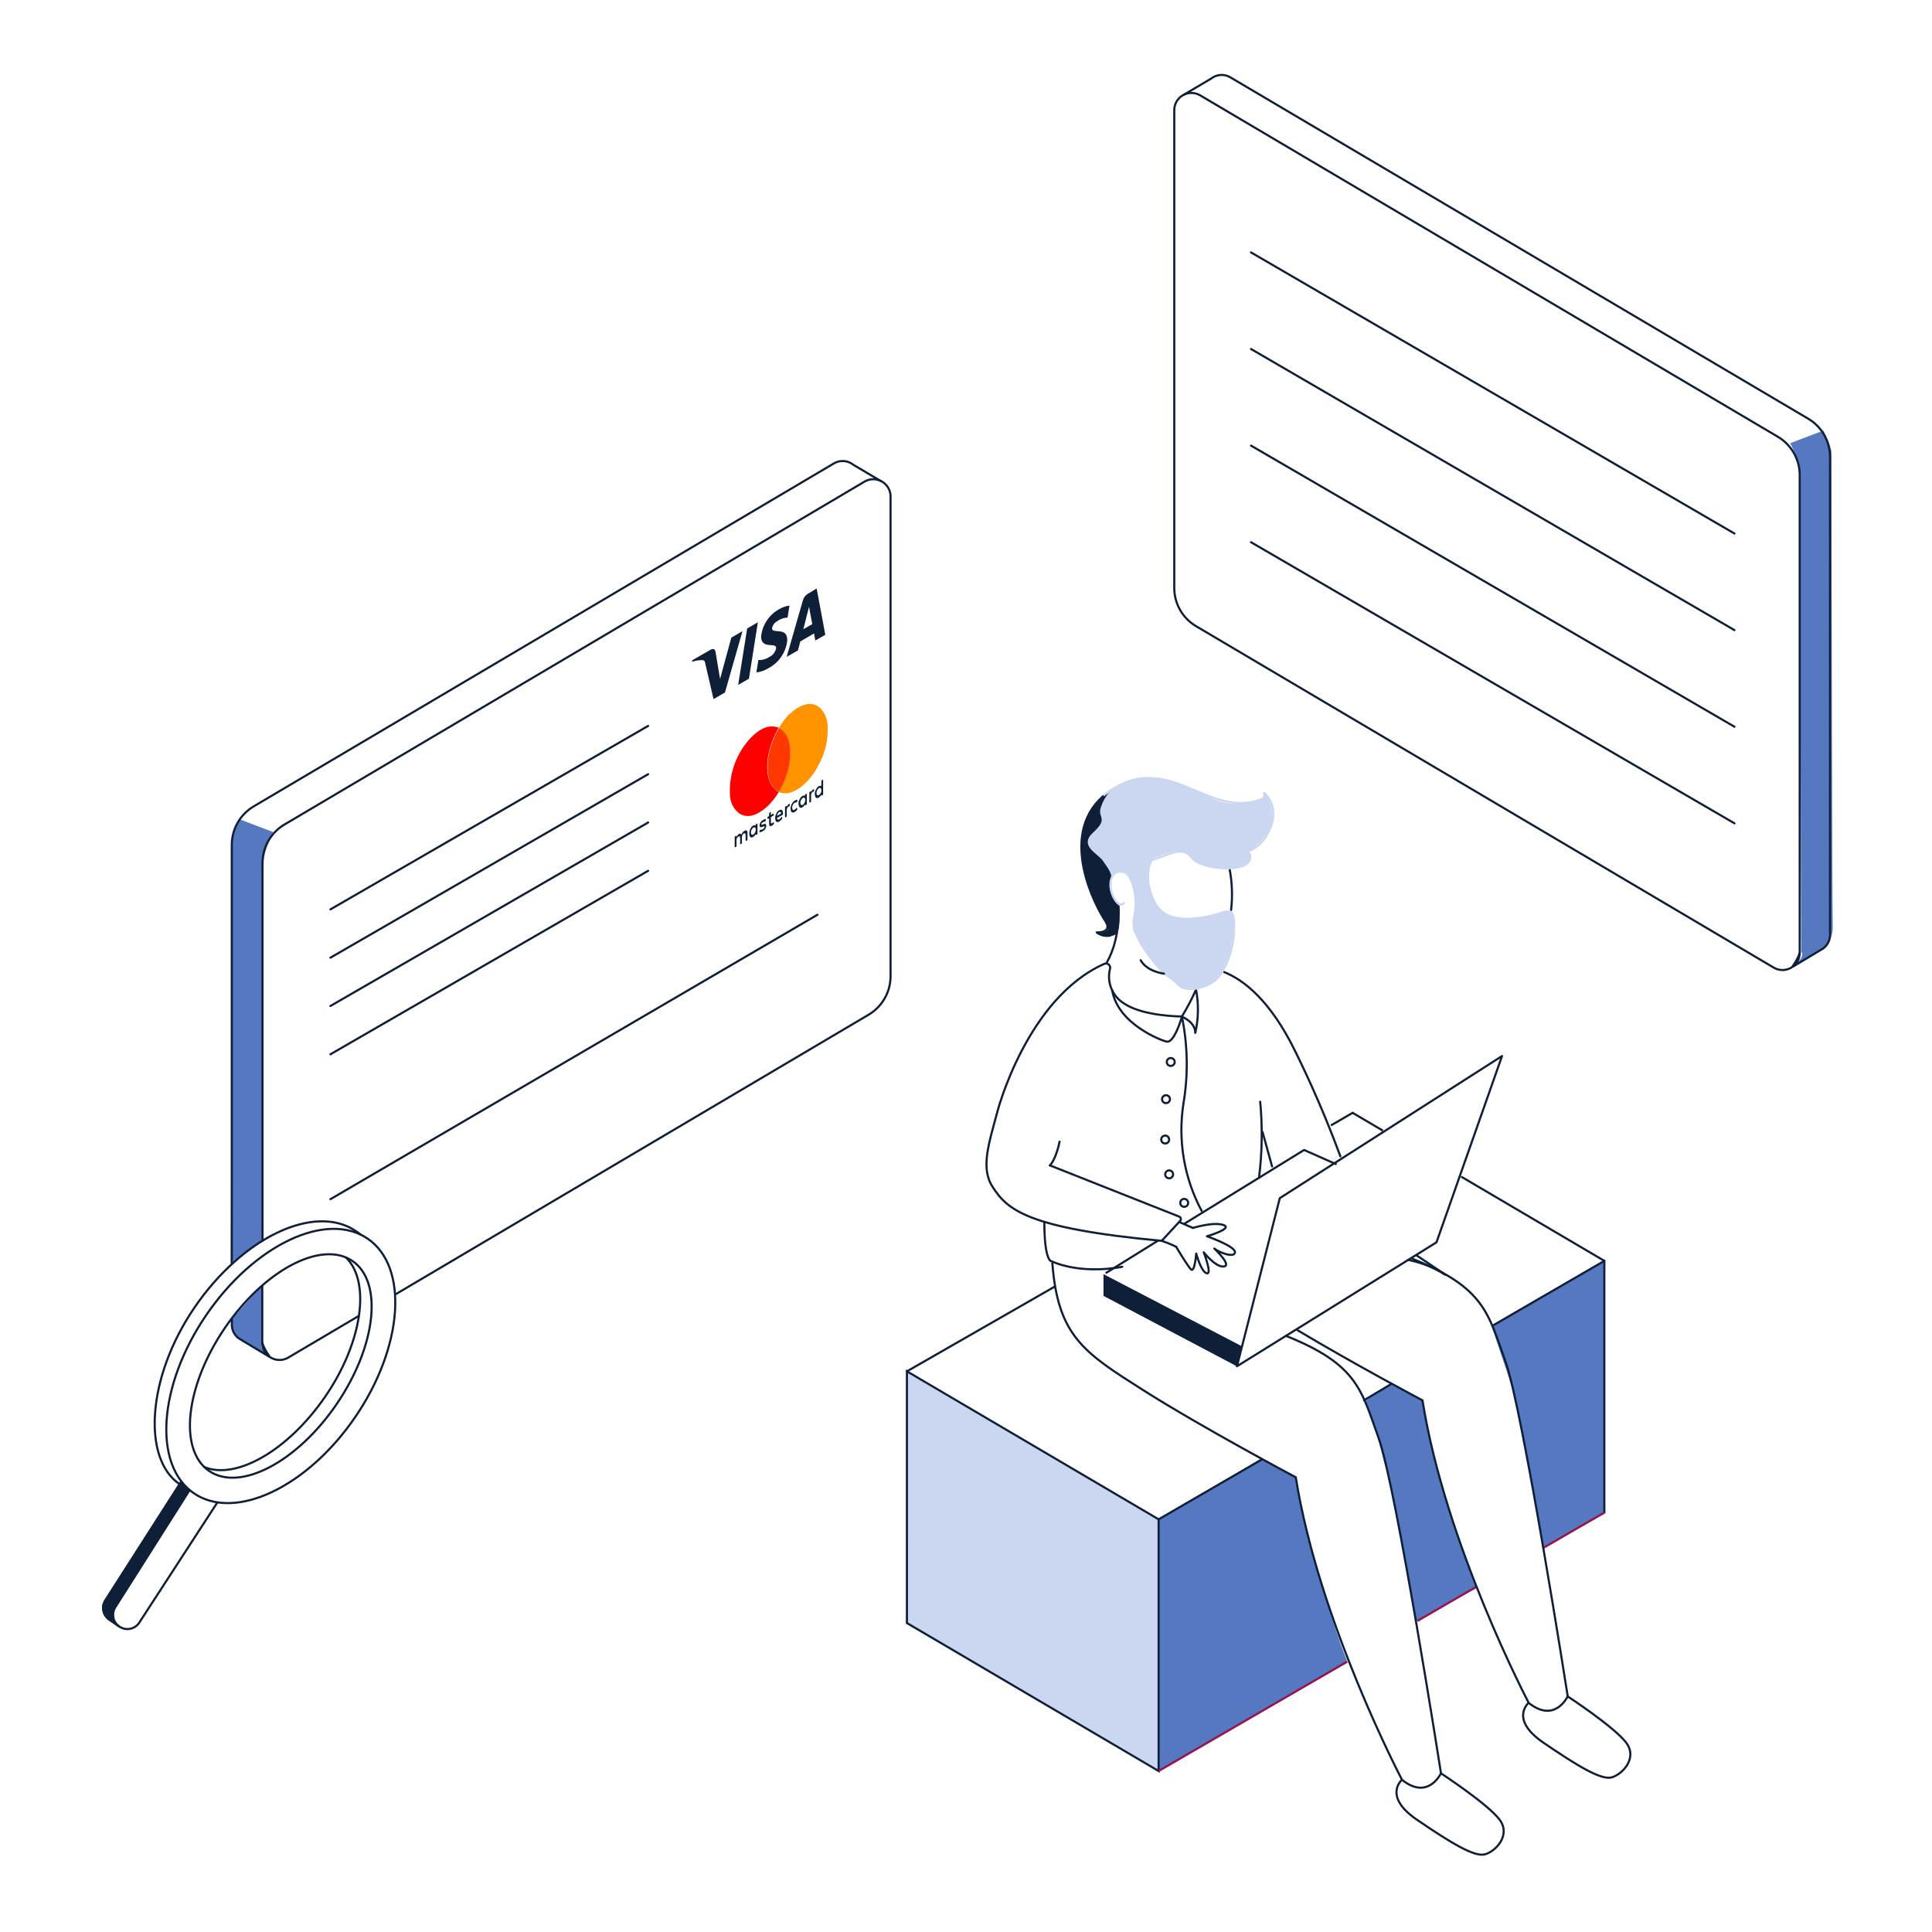 <svg width="456" height="456" viewBox="0 0 456 456" fill="none" xmlns="http://www.w3.org/2000/svg">
<path d="M44.756 351.77L27.554 378.822L26.802 380.395L26.938 382.288L27.132 383.234L24.943 381.569C24.943 381.569 23.53 379.631 24.328 378.446C25.126 377.26 42.818 349.547 42.818 349.547L44.756 351.77Z" fill="#0F1F38"/>
<path d="M61.936 303.24C61.936 311.585 61.936 316.92 61.936 316.92C61.936 316.92 60.865 317.866 63.213 319.781C63.544 320.044 56.852 316.293 56.852 316.293C56.154 315.712 55.581 314.995 55.17 314.186C54.758 313.376 54.516 312.491 54.458 311.585" fill="#5578C0"/>
<path d="M64.467 196.388C64.467 196.388 62.187 200.56 62.187 203.934C62.187 206.283 62.027 260.136 61.936 292.626L54.469 298.121C54.595 268.584 54.697 198.212 54.697 198.212C55.153 196.54 55.8 194.925 56.624 193.401" fill="#5578C0"/>
<path d="M54.72 311.414V312.634C54.717 313.257 54.858 313.873 55.133 314.433C55.408 314.993 55.809 315.481 56.304 315.86L63.35 320.089C63.37 320.102 63.394 320.107 63.418 320.104C63.441 320.101 63.463 320.089 63.48 320.072C63.496 320.054 63.505 320.032 63.507 320.008C63.508 319.984 63.501 319.96 63.486 319.941C62.793 319.029 62.258 318.008 61.902 316.92" stroke="#0F1F38" stroke-width="0.5" stroke-miterlimit="10" stroke-linecap="round"/>
<path d="M207.788 113.475L201.449 109.725C200.805 109.198 200.014 108.882 199.184 108.821C198.353 108.759 197.524 108.956 196.81 109.383L59.884 190.323C58.301 191.26 56.99 192.594 56.082 194.194C55.175 195.794 54.701 197.603 54.709 199.443V298.258" stroke="#0F1F38" stroke-width="0.5" stroke-miterlimit="10" stroke-linecap="round"/>
<path d="M61.902 303.571V316.92C61.902 317.638 62.092 318.343 62.453 318.964C62.815 319.585 63.333 320.099 63.957 320.455C64.582 320.81 65.288 320.994 66.007 320.988C66.725 320.982 67.429 320.786 68.046 320.42L84.542 310.673" stroke="#0F1F38" stroke-width="0.5" stroke-miterlimit="10" stroke-linecap="round"/>
<path d="M93.48 305.417L205.018 239.491C206.601 238.554 207.912 237.22 208.82 235.62C209.727 234.02 210.201 232.211 210.193 230.371V117.18C210.194 116.463 210.005 115.758 209.645 115.137C209.286 114.516 208.768 114.002 208.146 113.645C207.523 113.289 206.817 113.103 206.1 113.107C205.382 113.112 204.679 113.306 204.06 113.669L67.135 194.609C65.551 195.545 64.239 196.879 63.331 198.479C62.423 200.08 61.95 201.89 61.959 203.729V292.889" stroke="#0F1F38" stroke-width="0.5" stroke-miterlimit="10" stroke-linecap="round"/>
<path d="M79.457 331.402C88.797 317.714 90.467 302.591 83.186 297.622C75.906 292.654 62.431 299.722 53.09 313.41C43.75 327.098 42.08 342.222 49.361 347.19C56.641 352.158 70.116 345.09 79.457 331.402Z" stroke="#0F1F38" stroke-width="0.5" stroke-miterlimit="10" stroke-linecap="round"/>
<path d="M83.873 334.416C95.197 317.821 96.498 298.991 86.778 292.358C77.059 285.725 59.999 293.801 48.674 310.396C37.35 326.991 36.049 345.821 45.769 352.454C55.489 359.087 72.548 351.011 83.873 334.416Z" stroke="#0F1F38" stroke-width="0.5" stroke-miterlimit="10" stroke-linecap="round"/>
<path d="M48.268 346.286C55.803 349.33 68.035 342.331 76.768 329.62C85.5 316.909 87.541 302.67 81.738 296.879" stroke="#0F1F38" stroke-width="0.5" stroke-miterlimit="10" stroke-linecap="round"/>
<path d="M85.135 291.418C84.778 291.107 84.397 290.825 83.995 290.574C74.283 283.951 57.217 292.022 45.897 308.621C34.576 325.219 33.642 344.28 42.306 350.242" stroke="#0F1F38" stroke-width="0.5" stroke-miterlimit="10" stroke-linecap="round"/>
<path d="M51.3 354.62L32.878 382.971C32.632 383.352 32.312 383.678 31.936 383.93C31.561 384.183 31.138 384.356 30.694 384.441C30.249 384.525 29.792 384.518 29.35 384.42C28.909 384.322 28.491 384.136 28.124 383.872V383.872C27.413 383.376 26.922 382.623 26.757 381.772C26.591 380.921 26.762 380.039 27.235 379.312L44.711 351.758" stroke="#0F1F38" stroke-width="0.5" stroke-miterlimit="10" stroke-linecap="round"/>
<path d="M42.67 349.854L24.852 377.705C24.382 378.432 24.213 379.314 24.378 380.164C24.544 381.014 25.033 381.767 25.741 382.265V382.265L28.124 383.906" stroke="#0F1F38" stroke-width="0.5" stroke-miterlimit="10" stroke-linecap="round"/>
<path d="M77.987 283.039L192.934 215.905" stroke="#0F1F38" stroke-width="0.5" stroke-miterlimit="10" stroke-linecap="round"/>
<path d="M77.987 248.839L152.977 205.531" stroke="#0F1F38" stroke-width="0.5" stroke-miterlimit="10" stroke-linecap="round"/>
<path d="M77.987 237.439L152.977 194.131" stroke="#0F1F38" stroke-width="0.5" stroke-miterlimit="10" stroke-linecap="round"/>
<path d="M77.987 226.039L152.977 182.73" stroke="#0F1F38" stroke-width="0.5" stroke-miterlimit="10" stroke-linecap="round"/>
<path d="M77.987 214.639L152.977 171.331" stroke="#0F1F38" stroke-width="0.5" stroke-miterlimit="10" stroke-linecap="round"/>
<path d="M175.241 148.975L171.103 163.453L168.412 165.004L166.44 156.522C166.338 156.009 166.224 155.85 165.836 155.804C164.986 155.786 164.139 155.925 163.339 156.214L163.408 155.827L167.751 153.33C168.31 153.022 168.8 153.182 168.891 153.9L169.951 160.261L172.608 150.503L175.241 148.975ZM185.809 151.039C185.809 147.847 182.206 149.739 182.229 148.303C182.282 147.96 182.412 147.635 182.61 147.35C182.807 147.066 183.067 146.83 183.369 146.661C184.098 146.111 184.977 145.797 185.889 145.761L186.333 142.922C185.493 143.045 184.685 143.328 183.951 143.754C182.756 144.403 181.739 145.334 180.988 146.467C180.237 147.6 179.774 148.899 179.641 150.252C179.641 152.008 180.895 152.236 181.864 152.259C182.833 152.281 183.187 152.452 183.187 153C183.102 153.44 182.914 153.855 182.639 154.21C182.364 154.564 182.008 154.849 181.602 155.04C180.834 155.56 179.919 155.82 178.992 155.781L178.524 158.711C179.528 158.593 180.494 158.255 181.351 157.719C182.598 157.072 183.662 156.12 184.443 154.952C185.224 153.785 185.698 152.438 185.82 151.039H185.809ZM192.432 151.176L194.792 149.83L192.751 138.898L190.563 140.22C190.032 140.572 189.65 141.108 189.491 141.725L185.672 155.04L188.34 153.513L188.887 151.404L192.136 149.511L192.432 151.176ZM189.605 148.519L190.95 143.218L191.714 147.311L189.605 148.519ZM178.878 146.878L176.769 160.193L174.226 161.652L176.347 148.337L178.878 146.878Z" fill="#0F1F38"/>
<path d="M183.791 186.96C182.985 188.35 181.957 189.598 180.747 190.654C178.307 192.706 176.187 193.15 174.374 191.919C173.707 191.363 173.172 190.666 172.809 189.877C172.446 189.088 172.264 188.228 172.277 187.359C172.178 184.928 172.567 182.501 173.421 180.222C174.274 177.943 175.575 175.858 177.247 174.09C179.527 171.753 181.716 170.989 183.677 171.718C183.718 171.73 183.756 171.75 183.791 171.775C183.437 172.402 183.095 173.041 182.787 173.702C182.248 174.861 181.828 176.072 181.534 177.316C181.178 178.735 181.033 180.198 181.1 181.659C181.136 182.432 181.267 183.198 181.488 183.939C181.766 184.954 182.361 185.852 183.186 186.504C183.38 186.709 183.54 186.823 183.791 186.96Z" fill="#FF0000"/>
<path d="M183.837 171.787C184.195 171.159 184.603 170.56 185.056 169.997C186.019 168.692 187.257 167.614 188.682 166.839C190.802 165.767 192.535 165.961 193.857 167.398C194.819 168.55 195.347 170.001 195.351 171.502C195.484 174.756 194.694 177.981 193.071 180.804C192.112 182.705 190.755 184.377 189.092 185.706C187.139 187.188 185.383 187.602 183.825 186.949C183.819 186.919 183.819 186.888 183.825 186.858C184.133 186.322 184.429 185.786 184.692 185.216C185.193 184.168 185.598 183.077 185.9 181.955C186.353 180.379 186.546 178.738 186.47 177.099C186.443 176.406 186.34 175.718 186.162 175.047C185.92 173.939 185.309 172.946 184.429 172.231C184.27 172.049 184.053 171.923 183.837 171.787Z" fill="#FF9300"/>
<path d="M183.836 171.787C184.053 171.923 184.27 172.049 184.475 172.208C185.355 172.924 185.966 173.916 186.208 175.024C186.385 175.695 186.488 176.383 186.515 177.076C186.591 178.715 186.399 180.356 185.945 181.933C185.643 183.054 185.238 184.145 184.737 185.193C184.475 185.763 184.178 186.333 183.871 186.835C183.864 186.865 183.864 186.896 183.871 186.926C183.665 186.8 183.46 186.686 183.266 186.55C182.441 185.898 181.846 184.999 181.568 183.985C181.347 183.243 181.216 182.478 181.18 181.705C181.112 180.243 181.258 178.78 181.613 177.361C181.908 176.117 182.328 174.906 182.867 173.747C183.175 173.086 183.517 172.448 183.871 171.821L183.836 171.787Z" fill="#FF3800"/>
<path d="M175.013 196.958C175.084 196.745 175.2 196.55 175.353 196.387C175.507 196.224 175.694 196.096 175.902 196.012C176.21 195.92 176.415 196.08 176.426 196.479C176.438 196.878 176.426 197.619 176.426 198.189C176.426 198.257 176.426 198.303 176.358 198.326C175.982 198.577 175.982 198.577 175.982 198.075C175.982 197.573 175.982 197.368 175.982 197.026C175.982 196.684 175.685 196.513 175.377 196.867C175.21 197.069 175.117 197.322 175.115 197.585V198.896C175.115 199.033 175.115 199.09 174.99 199.147C174.693 199.318 174.693 199.329 174.693 198.93V197.79C174.693 197.334 174.42 197.254 174.089 197.608C173.936 197.778 173.844 197.995 173.827 198.223C173.827 198.668 173.827 199.09 173.827 199.523C173.827 199.956 173.827 199.808 173.61 199.945H173.553C173.439 200.036 173.405 200.013 173.405 199.842C173.405 199.101 173.405 198.371 173.405 197.642C173.405 197.471 173.405 197.402 173.553 197.368H173.622C173.816 197.254 173.816 197.254 173.838 197.528C173.958 197.229 174.175 196.98 174.454 196.821C174.547 196.766 174.657 196.75 174.761 196.775C174.866 196.801 174.956 196.866 175.013 196.958Z" fill="#0F1F38"/>
<path d="M193.857 185.524V184.384C193.85 184.34 193.858 184.295 193.878 184.256C193.899 184.217 193.931 184.186 193.971 184.167C194.279 183.985 194.279 183.985 194.279 184.384V187.416C194.279 187.541 194.279 187.61 194.153 187.655L194.062 187.712C193.857 187.826 193.857 187.826 193.857 187.53C193.727 187.865 193.474 188.138 193.15 188.294C193.048 188.36 192.926 188.387 192.806 188.368C192.685 188.349 192.577 188.286 192.5 188.191C192.358 187.894 192.293 187.566 192.311 187.238C192.329 186.909 192.429 186.59 192.603 186.31C192.945 185.638 193.424 185.341 193.857 185.524ZM193.857 186.515C193.857 186.037 193.629 185.831 193.298 186.025C193.116 186.154 192.967 186.325 192.864 186.523C192.761 186.722 192.706 186.942 192.706 187.165C192.706 187.633 192.968 187.838 193.298 187.633C193.477 187.505 193.624 187.338 193.727 187.144C193.83 186.95 193.886 186.735 193.891 186.515H193.857Z" fill="#0F1F38"/>
<path d="M178.364 196.844C178.022 197.562 177.407 197.79 177.122 197.585C176.837 197.38 176.711 196.445 177.065 195.692C177.418 194.94 177.931 194.632 178.353 194.826C178.353 194.586 178.353 194.586 178.535 194.472C178.718 194.358 178.786 194.324 178.786 194.644C178.786 195.339 178.786 196.034 178.786 196.73C178.786 196.878 178.786 196.946 178.649 196.98H178.57C178.376 197.117 178.376 197.117 178.364 196.844ZM177.817 195.339C177.637 195.47 177.491 195.641 177.39 195.839C177.289 196.037 177.236 196.257 177.236 196.479C177.236 196.946 177.487 197.151 177.817 196.958C177.993 196.824 178.136 196.651 178.234 196.454C178.333 196.256 178.385 196.039 178.387 195.818C178.387 195.339 178.148 195.145 177.84 195.339H177.817Z" fill="#0F1F38"/>
<path d="M190.004 189.878C189.559 190.585 189.046 190.847 188.716 190.54C188.547 190.259 188.458 189.938 188.458 189.61C188.458 189.283 188.547 188.962 188.716 188.681C189.058 187.975 189.559 187.633 189.992 187.826C189.992 187.53 189.992 187.541 190.266 187.393C190.54 187.245 190.437 187.313 190.437 187.507C190.437 188.248 190.437 188.978 190.437 189.707C190.437 189.844 190.437 189.913 190.312 189.947C190.049 190.106 190.049 190.106 190.004 189.878ZM190.061 188.818C190.061 188.339 189.821 188.134 189.491 188.328C189.312 188.459 189.166 188.631 189.065 188.829C188.964 189.027 188.911 189.246 188.909 189.468C188.909 189.935 189.16 190.141 189.491 189.947C189.664 189.813 189.806 189.643 189.904 189.447C190.003 189.252 190.057 189.037 190.061 188.818Z" fill="#0F1F38"/>
<path d="M184.087 192.66C183.882 192.774 183.688 192.911 183.483 193.013C183.278 193.116 183.38 193.127 183.414 193.207C183.494 193.469 183.734 193.515 184.019 193.31C184.184 193.183 184.327 193.029 184.44 192.854C184.44 192.774 184.52 192.74 184.566 192.854C184.611 192.968 184.737 193.105 184.452 193.447C184.278 193.653 184.065 193.824 183.825 193.948C183.449 194.119 183.164 194.039 183.038 193.629C182.961 193.358 182.939 193.074 182.972 192.794C183.005 192.515 183.094 192.244 183.232 191.999C183.316 191.783 183.449 191.59 183.622 191.435C183.794 191.281 184 191.169 184.224 191.11C184.566 191.041 184.771 191.349 184.794 191.908C184.794 192.272 184.794 192.272 184.543 192.432L184.087 192.66ZM183.893 192.284C184.019 192.204 184.155 192.113 184.269 192.056C184.383 191.999 184.395 191.919 184.361 191.828C184.326 191.737 184.11 191.531 183.893 191.668C183.641 191.871 183.47 192.159 183.414 192.478C183.414 192.58 183.414 192.569 183.483 192.478L183.893 192.284Z" fill="#0F1F38"/>
<path d="M179.983 196.205C179.766 196.354 179.504 196.422 179.242 196.399C179.174 196.399 179.162 196.399 179.242 196.24C179.281 196.11 179.33 195.984 179.39 195.863C179.459 195.784 179.539 195.863 179.618 195.863C179.833 195.833 180.035 195.742 180.2 195.601C180.262 195.546 180.32 195.485 180.371 195.419C180.433 195.34 180.469 195.245 180.473 195.145C180.473 195.031 180.405 195.031 180.348 195.031C180.231 195.039 180.118 195.074 180.017 195.134C179.89 195.2 179.75 195.239 179.607 195.248C179.219 195.248 179.162 194.621 179.504 194.108C179.696 193.8 179.979 193.561 180.314 193.424C180.456 193.346 180.62 193.314 180.781 193.333C180.781 193.333 180.85 193.333 180.781 193.469C180.751 193.607 180.705 193.741 180.644 193.868C180.565 193.982 180.485 193.868 180.394 193.925C180.208 193.966 180.036 194.052 179.892 194.176C179.833 194.221 179.785 194.278 179.749 194.342C179.714 194.407 179.693 194.479 179.687 194.552C179.687 194.735 179.801 194.689 179.892 194.655C180.058 194.577 180.229 194.513 180.405 194.461C180.758 194.393 180.929 194.655 180.827 195.145C180.775 195.408 180.653 195.653 180.473 195.852C180.329 195.994 180.164 196.113 179.983 196.205Z" fill="#0F1F38"/>
<path d="M181.955 193.572V194.085C181.955 194.37 182.058 194.427 182.263 194.29C182.352 194.242 182.43 194.176 182.491 194.096C182.582 193.948 182.605 194.017 182.628 194.096C182.719 194.427 182.719 194.427 182.423 194.701L182.206 194.872C181.762 195.145 181.534 194.986 181.534 194.404C181.534 194.039 181.534 193.675 181.534 193.264C181.534 193.15 181.534 193.139 181.431 193.184C181.146 193.355 181.146 193.355 181.146 192.968C181.146 192.854 181.146 192.82 181.249 192.774C181.534 192.603 181.534 192.603 181.534 192.227C181.534 191.851 181.534 191.851 181.819 191.668C181.921 191.6 181.955 191.668 181.955 191.759C181.955 191.851 181.887 192.261 181.955 192.307C182.024 192.352 182.229 192.181 182.377 192.09C182.525 191.999 182.594 191.953 182.605 192.272C182.617 192.592 182.605 192.5 182.457 192.557L182.001 192.831C182.001 192.831 181.933 192.899 181.933 192.979L181.955 193.572Z" fill="#0F1F38"/>
<path d="M187.61 191.623C186.732 192.159 186.47 191.292 186.664 190.3C186.774 189.804 187.052 189.362 187.45 189.046C187.549 188.952 187.669 188.881 187.799 188.84C187.929 188.798 188.067 188.787 188.203 188.807C188.203 188.807 188.271 188.807 188.203 188.978C188.171 189.112 188.125 189.242 188.066 189.366C187.986 189.48 187.918 189.366 187.838 189.366C187.666 189.406 187.508 189.49 187.378 189.61C187.248 189.73 187.151 189.881 187.097 190.05C187.011 190.213 186.966 190.395 186.966 190.58C186.966 190.764 187.011 190.946 187.097 191.11C187.268 191.315 187.61 191.178 187.906 190.768C188.032 190.597 188.066 190.608 188.123 190.768C188.18 190.927 188.26 190.996 188.02 191.281C187.902 191.415 187.763 191.53 187.61 191.623Z" fill="#0F1F38"/>
<path d="M185.683 190.448C185.737 190.284 185.824 190.133 185.94 190.006C186.056 189.878 186.198 189.776 186.356 189.707C186.413 189.707 186.458 189.707 186.424 189.798C186.39 189.89 186.424 189.798 186.424 189.89C186.415 190.011 186.388 190.13 186.344 190.243C186.287 190.357 186.196 190.323 186.128 190.368C186.002 190.44 185.897 190.542 185.823 190.666C185.749 190.79 185.709 190.931 185.706 191.075C185.683 191.497 185.683 191.919 185.706 192.341C185.706 192.751 185.706 192.74 185.398 192.922C185.307 192.979 185.284 192.922 185.284 192.831V190.551C185.284 190.425 185.284 190.368 185.398 190.334C185.429 190.322 185.456 190.302 185.478 190.277C185.649 190.175 185.649 190.175 185.683 190.448Z" fill="#0F1F38"/>
<path d="M191.429 186.96C191.484 186.803 191.569 186.658 191.681 186.535C191.793 186.412 191.928 186.312 192.079 186.242C192.159 186.242 192.204 186.242 192.159 186.344C192.166 186.363 192.166 186.383 192.159 186.401C192.144 186.529 192.117 186.655 192.079 186.777C192.079 186.88 191.931 186.846 191.851 186.892C191.718 186.976 191.61 187.095 191.538 187.235C191.465 187.375 191.432 187.532 191.44 187.689C191.44 188.157 191.44 188.613 191.44 189.069C191.44 189.217 191.44 189.285 191.304 189.342C191.019 189.513 191.019 189.513 191.019 189.137V187.085C191.019 186.971 191.019 186.903 191.121 186.869H191.212C191.406 186.721 191.406 186.721 191.429 186.96Z" fill="#0F1F38"/>
<path d="M273.612 358.667V417.799L213.807 383.279L214.069 323.874L273.612 358.667Z" fill="#CBD7F0"/>
<path d="M318.06 392.377L273.6 417.799V358.667L297.734 344.212L305.714 348.669C305.714 348.669 310.764 373.829 318.06 392.377Z" fill="#5578C0"/>
<path d="M322.312 330.6L328.468 326.45L335.696 330.463C336.812 337.387 338.335 344.239 340.256 350.983C343.869 363.147 348.863 374.923 348.68 374.798C348.498 374.672 334.236 382.687 334.236 382.687C334.236 382.687 329.414 355.669 327.545 348.304C325.675 340.94 323.76 333.781 322.312 330.6Z" fill="#5578C0"/>
<path d="M364.321 365.085L357.23 328.423L352.021 312.907L378.776 297.38L378.639 357.322L364.321 365.085Z" fill="#5578C0"/>
<path d="M273.463 358.599L214.058 323.669V383.074L273.463 418.004V358.599Z" stroke="#0F1F38" stroke-width="0.5" stroke-miterlimit="10" stroke-linecap="round"/>
<path d="M326.222 266.76L319.257 262.656" stroke="#0F1F38" stroke-width="0.5" stroke-miterlimit="10" stroke-linecap="round"/>
<path d="M378.663 357.002V297.597L345.044 277.818" stroke="#0F1F38" stroke-width="0.5" stroke-miterlimit="10" stroke-linecap="round"/>
<path d="M352.591 312.713L378.663 297.597" stroke="#0F1F38" stroke-width="0.5" stroke-miterlimit="10" stroke-linecap="round"/>
<path d="M321.947 330.486L328.251 326.735" stroke="#0F1F38" stroke-width="0.5" stroke-miterlimit="10" stroke-linecap="round"/>
<path d="M273.463 358.598L297.859 344.451" stroke="#0F1F38" stroke-width="0.5" stroke-miterlimit="10" stroke-linecap="round"/>
<path d="M364.549 365.176L378.663 357.002" stroke="#97134D" stroke-width="0.5" stroke-linecap="round" stroke-linejoin="round"/>
<path d="M334.544 382.584L348.338 374.581" stroke="#97134D" stroke-width="0.5" stroke-linejoin="round"/>
<path d="M273.463 418.004L317.946 392.206" stroke="#97134D" stroke-width="0.5" stroke-linejoin="round"/>
<path d="M314.321 265.517L319.257 262.656" stroke="#0F1F38" stroke-width="0.5" stroke-miterlimit="10" stroke-linecap="round"/>
<path d="M214.058 323.669L248.862 303.719" stroke="#0F1F38" stroke-width="0.5" stroke-miterlimit="10" stroke-linecap="round"/>
<path d="M332.333 297.358C335.494 297.991 338.512 299.201 341.236 300.926" stroke="#0F1F38" stroke-width="0.5" stroke-linecap="round" stroke-linejoin="round"/>
<path d="M340.894 300.698L334.51 296.411" stroke="#0F1F38" stroke-width="0.5" stroke-linecap="round" stroke-linejoin="round"/>
<path d="M261.63 208.039C261.63 208.039 262.542 205.451 264.503 205.519C266.464 205.588 267.444 208.187 267.661 210.011C267.877 211.835 267.729 215.54 267.729 216.315C267.729 217.09 267.102 219.256 267.729 220.168C268.356 221.08 273.19 228.296 273.611 228.65C274.033 229.003 275.435 229.972 276.279 230.679C277.123 231.386 278.023 232.503 278.445 232.777C278.867 233.05 283.632 233.757 285.593 232.435C287.554 231.112 289.731 226.963 290.358 224.306C290.898 222.067 291.159 219.77 291.133 217.466C290.996 216.908 291.202 215.574 290.358 215.186C289.514 214.799 288.466 215.392 288.078 215.46C287.69 215.528 281.067 217.843 276.997 216.6C272.927 215.357 271.605 211.481 271.183 208.951C271.014 206.882 271.203 204.799 271.742 202.795C271.742 202.795 276.587 200.822 277.704 200.822C278.844 200.823 279.952 201.195 280.862 201.883C282.277 203.492 284.256 204.496 286.391 204.687C289.685 205.029 291.863 204.961 292.98 204.47C294.097 203.98 295.146 203.558 295.146 202.795C295.113 202.131 295.021 201.471 294.872 200.822C294.872 200.822 304.049 195.362 298.52 187.142L297.882 188.465C294.773 189.857 291.273 190.107 287.998 189.172C283.028 187.484 278.263 183.631 270.419 183.472C262.576 183.312 257.173 192.09 257.173 192.09L255.349 200.845L261.63 208.039Z" fill="#CBD7F0"/>
<path d="M258.848 220.373C258.848 220.373 262.029 221.593 263.408 220.465C264.788 219.336 263.967 213.374 263.967 213.374C263.967 213.374 261.356 210.011 262.097 208.232C262.838 206.454 261.539 204.961 260.319 203.182C259.099 201.404 254.528 199.637 258.039 196.456C261.55 193.276 259.247 193.036 259.715 190.95C260.122 189.464 260.858 188.088 261.869 186.926C259.494 188.584 257.624 190.868 256.469 193.524C255.314 196.181 254.918 199.106 255.326 201.974C256.534 212.234 261.117 217.672 261.117 217.672C261.117 217.672 262.052 219.347 261.026 219.815C260.333 220.112 259.598 220.3 258.848 220.373Z" fill="#0F1F38"/>
<path d="M291.954 322.472L293.14 317.786L260.456 300.755V305.839L291.954 322.472Z" fill="#5578C0"/>
<path d="M248.383 298.156C249.694 315.427 255.942 319.291 269.724 328.046C283.507 336.802 305.839 348.68 305.839 348.68C311.254 382.778 330.919 420.09 330.919 420.09C337.11 425.026 340.108 418.528 340.108 418.528C340.108 418.528 329.529 350.926 325.436 339.56C321.343 328.194 320.488 322.073 303.525 315.301" stroke="#0F1F38" stroke-width="0.5" stroke-miterlimit="10" stroke-linecap="round"/>
<path d="M339.047 293.219L354.517 249.25L302.066 282.788L291.954 322.472L339.047 293.219Z" stroke="#0F1F38" stroke-width="0.5" stroke-linecap="round" stroke-linejoin="round"/>
<path d="M279.642 288.773L307.8 271.423L315.278 274.74" stroke="#0F1F38" stroke-width="0.5" stroke-linecap="round" stroke-linejoin="round"/>
<path d="M261.14 300.39L273.212 292.889" stroke="#0F1F38" stroke-width="0.5" stroke-linecap="round" stroke-linejoin="round"/>
<path d="M291.954 322.472L260.456 305.839V300.755L293.14 317.786" fill="#0F1F38"/>
<path d="M277.647 294.291C276.543 293.74 275.4 293.272 274.227 292.889" stroke="#0F1F38" stroke-width="0.5" stroke-linecap="round" stroke-linejoin="round"/>
<path d="M281.58 289.822C281.58 289.822 286.437 288.306 288.785 289.138C291.133 289.97 284.863 291.794 284.863 291.794C284.863 291.794 291.635 294.154 291.487 295.579C291.339 297.004 287.634 295.579 286.608 294.69C286.608 294.69 290.814 298.634 288.888 298.919C286.961 299.204 284.111 295.579 284.111 295.579C284.111 295.579 286.174 300.892 284.818 300.527C283.461 300.162 282.333 295.864 282.333 295.864C282.333 295.864 281.991 300.664 281.022 299.535C280.053 298.406 277.602 294.291 277.602 294.291" stroke="#0F1F38" stroke-width="0.5" stroke-linecap="round" stroke-linejoin="round"/>
<path d="M278.32 288.42L281.535 289.822" stroke="#0F1F38" stroke-width="0.5" stroke-linecap="round" stroke-linejoin="round"/>
<path d="M250.082 269.462C250.082 269.462 249.364 273.361 247.802 275.071" stroke="#0F1F38" stroke-width="0.5" stroke-linecap="round" stroke-linejoin="round"/>
<path d="M264.879 298.988C264.879 298.988 255.577 301.028 247.961 297.597C247.961 297.597 246.491 297.095 246.491 288.477" stroke="#0F1F38" stroke-width="0.5" stroke-linecap="round" stroke-linejoin="round"/>
<path d="M282.298 233.552C281.329 235.744 280.213 237.87 278.958 239.913C278.958 239.913 270.032 239.913 265.518 236.972C264.096 236.166 262.98 234.913 262.344 233.409C261.707 231.904 261.584 230.231 261.995 228.65C262.042 228.467 262.036 228.274 261.977 228.095C261.918 227.915 261.809 227.756 261.663 227.636C261.517 227.517 261.34 227.441 261.152 227.419C260.964 227.396 260.774 227.428 260.604 227.51C242.364 235.638 235.433 262.291 235.433 262.291C233.472 269.69 231.329 275.663 234.293 280.155C237.713 285.422 242.148 289.891 274.193 292.866L278.559 288.146C278.625 288.072 278.672 287.982 278.696 287.886C278.72 287.79 278.721 287.689 278.699 287.592C278.677 287.495 278.632 287.405 278.568 287.329C278.504 287.253 278.423 287.193 278.331 287.155L247.836 275.071" stroke="#0F1F38" stroke-width="0.5" stroke-miterlimit="10" stroke-linecap="round"/>
<path d="M288.933 229.436C293.584 231.306 299.763 236.105 305.566 247.847C309.606 256.01 313.21 264.382 316.361 272.927" stroke="#0F1F38" stroke-width="0.5" stroke-linecap="round" stroke-linejoin="round"/>
<path d="M264.001 213.887C264.001 213.887 264.582 221.217 261.276 227.099" stroke="#0F1F38" stroke-width="0.5" stroke-linecap="round" stroke-linejoin="round"/>
<path d="M330.885 420.09C330.885 420.09 326.325 423.954 334.408 429.483C342.49 435.012 347.985 438.307 350.448 437.68C352.91 437.053 356.718 433.2 353.936 429.483C351.154 425.767 340.074 418.528 340.074 418.528" stroke="#0F1F38" stroke-width="0.5" stroke-linecap="round" stroke-linejoin="round"/>
<path d="M306.215 313.944C319.531 321.925 335.741 330.52 335.741 330.52C341.156 364.617 360.821 401.93 360.821 401.93C367.023 406.866 370.021 400.368 370.021 400.368C370.021 400.368 359.431 332.766 355.349 321.4C351.268 310.034 350.39 303.912 333.439 297.141" stroke="#0F1F38" stroke-width="0.5" stroke-miterlimit="10" stroke-linecap="round"/>
<path d="M360.776 401.93C360.776 401.93 356.216 405.794 364.298 411.323C372.381 416.852 377.887 420.147 380.338 419.52C382.789 418.893 386.62 415.04 383.827 411.323C381.034 407.607 369.976 400.368 369.976 400.368" stroke="#0F1F38" stroke-width="0.5" stroke-linecap="round" stroke-linejoin="round"/>
<path d="M290.574 214.776C290.944 211.519 290.818 208.225 290.198 205.006" stroke="#0F1F38" stroke-width="0.5" stroke-linecap="round" stroke-linejoin="round"/>
<path d="M289.343 200.8C289.697 200.423 295.34 203.399 299.045 197.015C302.75 190.631 298.383 187.142 298.383 187.142C298.383 187.142 299.022 191.953 294.61 192.922" stroke="#CBD7F0" stroke-width="0.5" stroke-linecap="round" stroke-linejoin="round"/>
<path d="M260.581 187.633C275.994 175.948 284.931 194.153 298.383 188.374" stroke="#CBD7F0" stroke-width="0.5" stroke-linecap="round" stroke-linejoin="round"/>
<path d="M262.086 220.807C261.527 220.927 260.949 220.924 260.392 220.798C259.835 220.672 259.312 220.426 258.86 220.077C258.86 220.077 262.872 220.294 260.786 217.216C258.7 214.138 249.683 197.368 260.33 187.952" stroke="#0F1F38" stroke-width="0.5" stroke-linecap="round" stroke-linejoin="round"/>
<path d="M297.438 260.034C297.999 266.007 297.907 272.024 297.164 277.978" stroke="#0F1F38" stroke-width="0.5" stroke-linecap="round" stroke-linejoin="round"/>
<path d="M297.996 267.182L300.242 275.31" stroke="#0F1F38" stroke-width="0.5" stroke-linecap="round" stroke-linejoin="round"/>
<path d="M262.497 233.7C263.808 241.737 274.273 245.659 275.39 245.852C277.237 246.16 278.958 239.97 278.958 239.97C278.958 239.97 282.116 241.178 282.116 243.789C282.881 240.445 282.943 236.978 282.298 233.609" stroke="#0F1F38" stroke-width="0.5" stroke-linecap="round" stroke-linejoin="round"/>
<path d="M278.958 239.913C280.353 246.71 280.473 253.707 279.311 260.547C277.981 269.2 279.489 278.051 283.609 285.775" stroke="#0F1F38" stroke-width="0.5" stroke-linecap="round" stroke-linejoin="round"/>
<path d="M276.324 251.587C276.841 251.587 277.259 251.168 277.259 250.652C277.259 250.136 276.841 249.717 276.324 249.717C275.808 249.717 275.39 250.136 275.39 250.652C275.39 251.168 275.808 251.587 276.324 251.587Z" stroke="#0F1F38" stroke-width="0.5" stroke-linecap="round" stroke-linejoin="round"/>
<path d="M275.207 260.365C275.724 260.365 276.142 259.946 276.142 259.43C276.142 258.914 275.724 258.495 275.207 258.495C274.691 258.495 274.272 258.914 274.272 259.43C274.272 259.946 274.691 260.365 275.207 260.365Z" stroke="#0F1F38" stroke-width="0.5" stroke-linecap="round" stroke-linejoin="round"/>
<path d="M275.013 269.895C275.53 269.895 275.948 269.476 275.948 268.96C275.948 268.444 275.53 268.025 275.013 268.025C274.497 268.025 274.079 268.444 274.079 268.96C274.079 269.476 274.497 269.895 275.013 269.895Z" stroke="#0F1F38" stroke-width="0.5" stroke-linecap="round" stroke-linejoin="round"/>
<path d="M275.948 278.114C276.465 278.114 276.883 277.696 276.883 277.18C276.883 276.663 276.465 276.245 275.948 276.245C275.432 276.245 275.014 276.663 275.014 277.18C275.014 277.696 275.432 278.114 275.948 278.114Z" stroke="#0F1F38" stroke-width="0.5" stroke-linecap="round" stroke-linejoin="round"/>
<path d="M279.505 284.84C280.021 284.84 280.44 284.422 280.44 283.905C280.44 283.389 280.021 282.971 279.505 282.971C278.989 282.971 278.57 283.389 278.57 283.905C278.57 284.422 278.989 284.84 279.505 284.84Z" stroke="#0F1F38" stroke-width="0.5" stroke-linecap="round" stroke-linejoin="round"/>
<path d="M265.403 212.952C265.403 212.952 264.343 214.799 262.793 211.721C261.242 208.643 262.257 204.687 265.643 205.941C267.547 207.298 268.664 212.53 267.638 216.737C266.612 220.944 273.509 228.411 273.509 228.411C275.116 230.691 275.857 230.018 278 232.332C279.893 234.373 284.327 233.29 286.699 231.477C288.215 230.337 291.042 225.96 291.259 219.541C291.418 214.913 290.734 214.571 287.77 215.608C285.411 216.361 282.96 216.787 280.486 216.874C276.974 216.874 274.922 216.076 273.338 214.206C271.753 212.337 269.781 206.648 271.844 203C275.834 201.86 279.106 199.432 281.295 202.453C283.484 205.474 297.016 206.511 294.85 201.244" stroke="#CBD7F0" stroke-width="0.5" stroke-miterlimit="10"/>
<path d="M274.74 229.813C274.74 229.813 270.716 229.345 269.223 226.632" stroke="#0F1F38" stroke-width="0.5" stroke-miterlimit="10" stroke-linecap="round"/>
<path d="M422.53 104.607C422.53 104.607 424.81 108.768 424.81 112.131C424.81 115.494 425.129 224.637 425.129 224.637C425.129 224.637 426.189 225.572 423.852 227.487C423.522 227.749 430.179 224.01 430.179 224.01C430.97 223.355 431.598 222.524 432.014 221.584C432.429 220.645 432.621 219.621 432.573 218.595C432.414 215.073 432.254 106.431 432.254 106.431C431.801 104.763 431.158 103.153 430.339 101.631" fill="#5578C0"/>
<path d="M279.494 22.31L285.809 18.582C286.444 18.068 287.221 17.759 288.036 17.698C288.851 17.637 289.665 17.826 290.369 18.24L426.782 98.827C428.351 99.754 429.652 101.074 430.555 102.658C431.459 104.241 431.934 106.033 431.934 107.855V220.624C431.939 221.247 431.799 221.861 431.523 222.42C431.248 222.978 430.846 223.464 430.35 223.839L423.339 228.057C423.318 228.075 423.29 228.084 423.262 228.082C423.235 228.08 423.209 228.067 423.191 228.046C423.172 228.025 423.164 227.997 423.166 227.969C423.168 227.941 423.181 227.916 423.202 227.897C423.891 226.993 424.422 225.98 424.775 224.899" stroke="#0F1F38" stroke-width="0.5" stroke-miterlimit="10" stroke-linecap="round"/>
<path d="M418.654 228.388L282.31 147.801C280.738 146.873 279.435 145.551 278.531 143.966C277.628 142.38 277.154 140.586 277.157 138.761V25.992C277.156 25.277 277.344 24.575 277.702 23.956C278.061 23.337 278.576 22.825 279.197 22.47C279.818 22.116 280.522 21.932 281.237 21.938C281.952 21.944 282.652 22.139 283.267 22.503L419.623 103.09C421.192 104.02 422.493 105.343 423.396 106.928C424.3 108.513 424.775 110.306 424.775 112.13V224.899C424.774 225.614 424.584 226.317 424.224 226.935C423.864 227.553 423.348 228.065 422.726 228.419C422.105 228.773 421.401 228.957 420.686 228.951C419.97 228.946 419.269 228.751 418.654 228.388V228.388Z" stroke="#0F1F38" stroke-width="0.5" stroke-miterlimit="10" stroke-linecap="round"/>
<path d="M295.271 59.576L409.374 125.924" stroke="#0F1F38" stroke-width="0.5" stroke-miterlimit="10" stroke-linecap="round"/>
<path d="M295.271 82.376L409.374 148.724" stroke="#0F1F38" stroke-width="0.5" stroke-miterlimit="10" stroke-linecap="round"/>
<path d="M295.271 105.177L409.374 171.525" stroke="#0F1F38" stroke-width="0.5" stroke-miterlimit="10" stroke-linecap="round"/>
<path d="M295.271 127.976L409.374 194.324" stroke="#0F1F38" stroke-width="0.5" stroke-miterlimit="10" stroke-linecap="round"/>
</svg>
